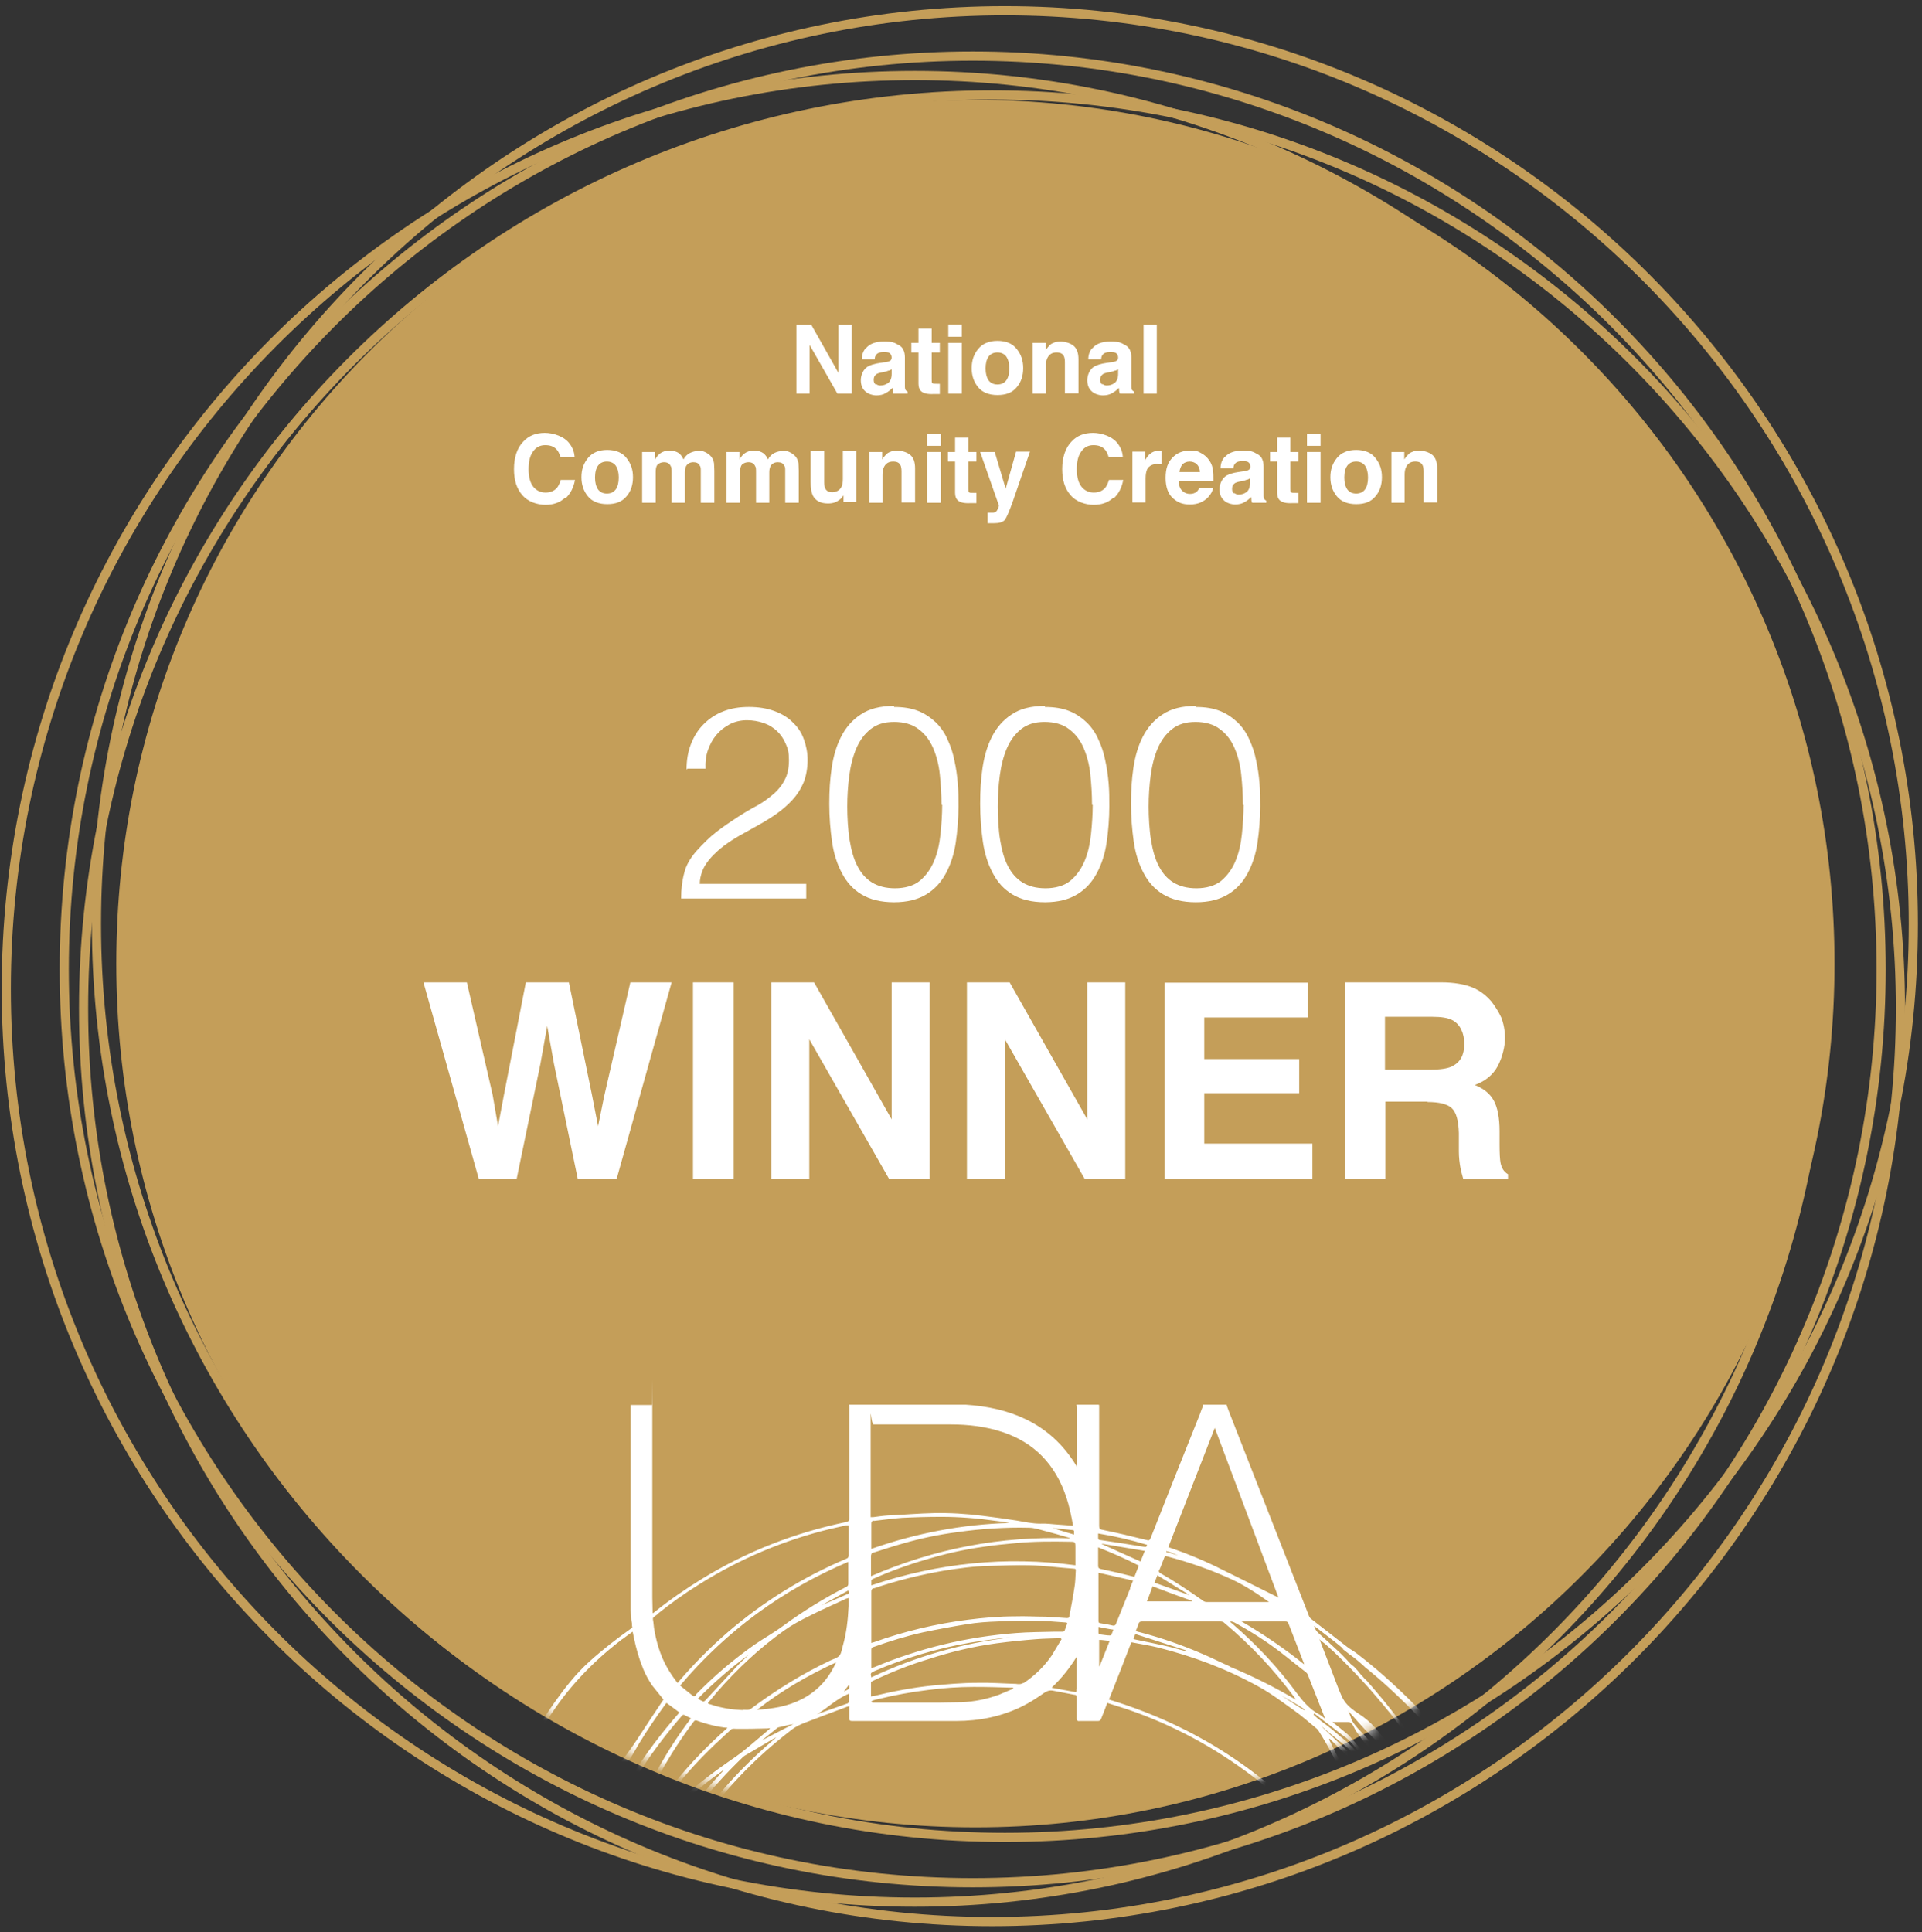 <svg width="186" height="187" viewBox="0 0 186 187" fill="none" xmlns="http://www.w3.org/2000/svg">
<rect x="0" y="0" width="186" height="187" fill="#333333" stroke="none"/>
<g id="HAR28230 Harrington - UDIA Medallions_CMYK_v2 FA_2000" clip-path="url(#clip0_390_16312)">
<path id="Vector" d="M94.394 176.84C140.312 176.84 177.535 139.417 177.535 93.253C177.535 47.089 140.312 9.665 94.394 9.665C48.477 9.665 11.254 47.089 11.254 93.253C11.254 139.417 48.477 176.84 94.394 176.84Z" fill="#C49E59"/>
<path id="Vector_2" d="M94.132 182.646C45.409 182.646 5.775 142.798 5.775 93.813C5.775 44.828 45.409 4.981 94.132 4.981C142.855 4.981 182.489 44.828 182.489 93.813C182.489 142.798 142.855 182.646 94.132 182.646ZM94.132 5.872C45.901 5.872 6.66 45.323 6.66 93.813C6.66 142.303 45.901 181.755 94.132 181.755C142.363 181.755 181.603 142.303 181.603 93.813C181.603 45.323 142.395 5.872 94.132 5.872Z" fill="#C49E59"/>
<path id="Vector_3" d="M97.249 178.259C48.526 178.259 8.892 138.411 8.892 89.426C8.892 40.441 48.526 0.594 97.249 0.594C145.972 0.594 185.606 40.441 185.606 89.426C185.606 138.411 145.972 178.259 97.249 178.259ZM97.249 1.484C49.018 1.484 9.777 40.936 9.777 89.426C9.777 137.916 49.018 177.368 97.249 177.368C145.48 177.368 184.72 137.916 184.72 89.426C184.72 40.936 145.512 1.484 97.249 1.484Z" fill="#C49E59"/>
<path id="Vector_4" d="M88.521 184.526C39.799 184.526 0.164 144.678 0.164 95.694C0.164 46.709 39.799 6.861 88.521 6.861C137.244 6.861 176.879 46.709 176.879 95.694C176.879 144.678 137.244 184.526 88.521 184.526ZM88.521 7.752C40.291 7.752 1.05 47.204 1.05 95.694C1.05 144.184 40.291 183.635 88.521 183.635C136.752 183.635 175.993 144.184 175.993 95.694C175.993 47.204 136.785 7.752 88.521 7.752Z" fill="#C49E59"/>
<path id="Vector_5" d="M96.002 186.406C47.279 186.406 7.645 146.559 7.645 97.574C7.645 48.589 47.279 8.741 96.002 8.741C144.725 8.741 184.359 48.589 184.359 97.574C184.359 146.559 144.725 186.406 96.002 186.406ZM96.002 9.632C47.771 9.632 8.531 49.084 8.531 97.574C8.531 146.064 47.771 185.516 96.002 185.516C144.233 185.516 183.474 146.064 183.474 97.574C183.474 49.084 144.266 9.632 96.002 9.632Z" fill="#C49E59"/>
<g id="Group">
<path id="Vector_6" d="M82.419 38.099H81.041L78.35 33.382V38.099H77.071V31.436H78.514L81.139 36.087V31.436H82.419V38.099Z" fill="white"/>
<path id="Vector_7" d="M83.797 33.712C84.125 33.283 84.716 33.052 85.536 33.052C86.356 33.052 86.553 33.151 86.947 33.382C87.373 33.58 87.57 34.009 87.57 34.603V36.846C87.57 37.011 87.57 37.176 87.57 37.407C87.57 37.572 87.603 37.703 87.636 37.736C87.668 37.802 87.734 37.835 87.832 37.901V38.099H86.454C86.422 38 86.389 37.901 86.389 37.835C86.389 37.736 86.389 37.638 86.356 37.538C86.192 37.736 85.962 37.901 85.733 38.033C85.47 38.198 85.142 38.264 84.814 38.264C84.486 38.264 83.994 38.132 83.731 37.868C83.436 37.605 83.305 37.242 83.305 36.78C83.305 36.318 83.534 35.724 83.994 35.46C84.256 35.328 84.617 35.197 85.109 35.13L85.536 35.065C85.765 35.065 85.929 34.999 86.028 34.966C86.225 34.9 86.29 34.768 86.29 34.603C86.29 34.438 86.225 34.273 86.094 34.174C85.962 34.075 85.765 34.075 85.47 34.075C85.175 34.075 84.945 34.141 84.814 34.306C84.716 34.405 84.65 34.57 84.65 34.768H83.403C83.403 34.339 83.534 33.976 83.764 33.712H83.797ZM84.748 37.143C84.879 37.242 85.011 37.308 85.175 37.308C85.437 37.308 85.7 37.242 85.929 37.077C86.159 36.912 86.29 36.615 86.29 36.186V35.724C86.225 35.79 86.126 35.823 86.061 35.856C85.962 35.856 85.864 35.922 85.733 35.955L85.437 36.021C85.175 36.054 84.978 36.12 84.847 36.186C84.65 36.318 84.551 36.483 84.551 36.747C84.551 37.011 84.617 37.11 84.748 37.209V37.143Z" fill="white"/>
<path id="Vector_8" d="M90.949 37.176V38.132H90.359C89.768 38.165 89.342 38.066 89.112 37.836C88.981 37.703 88.882 37.473 88.882 37.143V34.108H88.193V33.184H88.882V31.799H90.162V33.184H90.949V34.108H90.162V36.714C90.162 36.912 90.162 37.044 90.228 37.077C90.293 37.143 90.424 37.143 90.687 37.143C90.949 37.143 90.752 37.143 90.818 37.143C90.851 37.143 90.917 37.143 90.949 37.143V37.176Z" fill="white"/>
<path id="Vector_9" d="M93.082 31.403V32.591H91.77V31.403H93.082ZM93.082 33.184V38.099H91.77V33.184H93.082Z" fill="white"/>
<path id="Vector_10" d="M98.397 33.778C98.824 34.306 99.021 34.9 99.021 35.625C99.021 36.351 98.824 36.978 98.397 37.473C97.971 38 97.347 38.231 96.527 38.231C95.707 38.231 95.051 37.967 94.657 37.473C94.23 36.945 94.034 36.351 94.034 35.625C94.034 34.9 94.23 34.306 94.657 33.778C95.083 33.25 95.707 32.986 96.527 32.986C97.347 32.986 98.004 33.25 98.397 33.778ZM96.527 34.108C96.166 34.108 95.871 34.24 95.674 34.504C95.477 34.768 95.379 35.164 95.379 35.658C95.379 36.153 95.477 36.516 95.674 36.813C95.871 37.077 96.166 37.209 96.527 37.209C96.888 37.209 97.183 37.077 97.38 36.813C97.577 36.549 97.675 36.153 97.675 35.658C97.675 35.164 97.577 34.801 97.38 34.504C97.183 34.24 96.888 34.108 96.527 34.108Z" fill="white"/>
<path id="Vector_11" d="M102.236 34.108C101.81 34.108 101.514 34.306 101.35 34.669C101.252 34.867 101.219 35.097 101.219 35.427V38.099H99.939V33.184H101.186V33.91C101.35 33.646 101.514 33.481 101.645 33.349C101.908 33.151 102.236 33.052 102.63 33.052C103.023 33.052 103.548 33.184 103.877 33.448C104.205 33.712 104.369 34.141 104.369 34.768V38.066H103.056V35.065C103.056 34.801 103.023 34.603 102.958 34.471C102.827 34.207 102.597 34.108 102.236 34.108Z" fill="white"/>
<path id="Vector_12" d="M105.714 33.712C106.042 33.283 106.633 33.052 107.453 33.052C108.273 33.052 108.47 33.151 108.864 33.382C109.29 33.58 109.487 34.009 109.487 34.603V36.846C109.487 37.011 109.487 37.176 109.487 37.407C109.487 37.572 109.52 37.703 109.553 37.736C109.585 37.802 109.651 37.835 109.75 37.901V38.099H108.371C108.339 38 108.306 37.901 108.306 37.835C108.306 37.736 108.306 37.638 108.273 37.538C108.109 37.736 107.879 37.901 107.65 38.033C107.387 38.198 107.059 38.264 106.731 38.264C106.403 38.264 105.911 38.132 105.648 37.868C105.353 37.605 105.222 37.242 105.222 36.78C105.222 36.318 105.451 35.724 105.911 35.46C106.173 35.328 106.534 35.197 107.026 35.13L107.453 35.065C107.682 35.065 107.847 34.999 107.945 34.966C108.142 34.9 108.207 34.768 108.207 34.603C108.207 34.438 108.142 34.273 108.011 34.174C107.879 34.075 107.682 34.075 107.387 34.075C107.092 34.075 106.862 34.141 106.731 34.306C106.633 34.405 106.567 34.57 106.567 34.768H105.32C105.32 34.339 105.451 33.976 105.681 33.712H105.714ZM106.665 37.143C106.797 37.242 106.928 37.308 107.092 37.308C107.354 37.308 107.617 37.242 107.847 37.077C108.076 36.912 108.207 36.615 108.207 36.186V35.724C108.142 35.79 108.043 35.823 107.978 35.856C107.879 35.856 107.781 35.922 107.65 35.955L107.354 36.021C107.092 36.054 106.895 36.12 106.764 36.186C106.567 36.318 106.469 36.483 106.469 36.747C106.469 37.011 106.534 37.11 106.665 37.209V37.143Z" fill="white"/>
<path id="Vector_13" d="M110.668 31.436H111.948V38.099H110.668V31.436Z" fill="white"/>
<path id="Vector_14" d="M54.694 48.16C54.202 48.622 53.579 48.853 52.791 48.853C52.004 48.853 51.085 48.556 50.56 47.929C50.002 47.303 49.74 46.478 49.74 45.389C49.74 44.301 50.035 43.344 50.659 42.717C51.184 42.157 51.873 41.893 52.726 41.893C53.579 41.893 54.661 42.256 55.154 42.981C55.449 43.377 55.58 43.806 55.613 44.235H54.235C54.136 43.905 54.038 43.674 53.874 43.509C53.612 43.212 53.251 43.08 52.758 43.08C52.266 43.08 51.873 43.278 51.577 43.707C51.282 44.103 51.151 44.697 51.151 45.422C51.151 46.148 51.315 46.742 51.61 47.105C51.906 47.467 52.299 47.665 52.791 47.665C53.283 47.665 53.644 47.5 53.907 47.203C54.038 47.039 54.169 46.775 54.268 46.445H55.646C55.515 47.17 55.219 47.764 54.727 48.226L54.694 48.16Z" fill="white"/>
<path id="Vector_15" d="M60.633 44.334C61.059 44.862 61.256 45.455 61.256 46.181C61.256 46.907 61.059 47.533 60.633 48.028C60.206 48.556 59.583 48.787 58.763 48.787C57.943 48.787 57.286 48.523 56.893 48.028C56.466 47.501 56.269 46.907 56.269 46.181C56.269 45.455 56.466 44.862 56.893 44.334C57.319 43.806 57.943 43.542 58.763 43.542C59.583 43.542 60.239 43.806 60.633 44.334ZM58.73 44.664C58.369 44.664 58.074 44.796 57.877 45.059C57.68 45.323 57.582 45.719 57.582 46.214C57.582 46.709 57.68 47.072 57.877 47.368C58.074 47.632 58.369 47.764 58.73 47.764C59.091 47.764 59.386 47.632 59.583 47.368C59.78 47.105 59.878 46.709 59.878 46.214C59.878 45.719 59.78 45.356 59.583 45.059C59.386 44.796 59.091 44.664 58.73 44.664Z" fill="white"/>
<path id="Vector_16" d="M64.898 45.092C64.8 44.861 64.57 44.73 64.275 44.73C63.98 44.73 63.651 44.861 63.553 45.092C63.487 45.224 63.455 45.422 63.455 45.686V48.655H62.142V43.74H63.389V44.466C63.553 44.202 63.684 44.037 63.848 43.905C64.111 43.707 64.406 43.608 64.8 43.608C65.194 43.608 65.489 43.707 65.719 43.872C65.915 44.037 66.047 44.235 66.145 44.466C66.309 44.169 66.506 43.971 66.768 43.839C67.031 43.707 67.326 43.641 67.654 43.641C67.982 43.641 68.081 43.674 68.278 43.773C68.475 43.872 68.671 44.004 68.835 44.202C68.967 44.367 69.065 44.598 69.098 44.828C69.098 44.993 69.131 45.224 69.131 45.554V48.655H67.818V45.521C67.818 45.323 67.818 45.191 67.72 45.059C67.621 44.828 67.392 44.73 67.097 44.73C66.801 44.73 66.506 44.861 66.375 45.158C66.309 45.323 66.276 45.488 66.276 45.719V48.655H64.997V45.719C64.997 45.422 64.997 45.224 64.898 45.092Z" fill="white"/>
<path id="Vector_17" d="M73.068 45.092C72.969 44.861 72.74 44.73 72.445 44.73C72.149 44.73 71.821 44.861 71.723 45.092C71.657 45.224 71.624 45.422 71.624 45.686V48.655H70.312V43.74H71.559V44.466C71.723 44.202 71.854 44.037 72.018 43.905C72.281 43.707 72.576 43.608 72.969 43.608C73.363 43.608 73.659 43.707 73.888 43.872C74.085 44.037 74.216 44.235 74.315 44.466C74.479 44.169 74.676 43.971 74.938 43.839C75.201 43.707 75.496 43.641 75.824 43.641C76.152 43.641 76.251 43.674 76.447 43.773C76.644 43.872 76.841 44.004 77.005 44.202C77.136 44.367 77.235 44.598 77.268 44.828C77.268 44.993 77.3 45.224 77.3 45.554V48.655H75.988V45.521C75.988 45.323 75.988 45.191 75.89 45.059C75.791 44.828 75.561 44.73 75.266 44.73C74.971 44.73 74.676 44.861 74.544 45.158C74.479 45.323 74.446 45.488 74.446 45.719V48.655H73.166V45.719C73.166 45.422 73.166 45.224 73.068 45.092Z" fill="white"/>
<path id="Vector_18" d="M81.631 47.929C81.631 47.929 81.599 47.995 81.533 48.061C81.5 48.127 81.434 48.193 81.369 48.259C81.172 48.424 80.975 48.556 80.778 48.622C80.581 48.688 80.385 48.721 80.122 48.721C79.4 48.721 78.908 48.457 78.646 47.929C78.514 47.632 78.449 47.204 78.449 46.643V43.674H79.761V46.643C79.761 46.907 79.794 47.138 79.86 47.27C79.991 47.533 80.221 47.632 80.549 47.632C80.877 47.632 81.27 47.468 81.434 47.105C81.533 46.907 81.566 46.643 81.566 46.346V43.674H82.878V48.589H81.631V47.896V47.929Z" fill="white"/>
<path id="Vector_19" d="M86.422 44.664C85.995 44.664 85.7 44.861 85.536 45.224C85.437 45.422 85.404 45.653 85.404 45.983V48.655H84.125V43.74H85.372V44.466C85.536 44.202 85.7 44.037 85.831 43.905C86.094 43.707 86.422 43.608 86.815 43.608C87.209 43.608 87.734 43.74 88.062 44.004C88.39 44.268 88.554 44.697 88.554 45.323V48.622H87.242V45.62C87.242 45.356 87.209 45.158 87.143 45.026C87.012 44.763 86.782 44.664 86.422 44.664Z" fill="white"/>
<path id="Vector_20" d="M91.048 41.959V43.146H89.735V41.959H91.048ZM91.048 43.74V48.655H89.735V43.74H91.048Z" fill="white"/>
<path id="Vector_21" d="M94.493 47.731V48.688H93.902C93.312 48.721 92.885 48.622 92.656 48.391C92.524 48.259 92.426 48.028 92.426 47.698V44.664H91.737V43.74H92.426V42.355H93.705V43.74H94.493V44.664H93.705V47.27C93.705 47.468 93.705 47.599 93.771 47.632C93.837 47.698 93.968 47.698 94.23 47.698C94.493 47.698 94.296 47.698 94.362 47.698C94.394 47.698 94.46 47.698 94.493 47.698V47.731Z" fill="white"/>
<path id="Vector_22" d="M97.314 47.336L98.332 43.707H99.677L98.004 48.556C97.675 49.48 97.413 50.073 97.249 50.304C97.052 50.535 96.691 50.634 96.133 50.634C95.576 50.634 95.936 50.634 95.871 50.634C95.805 50.634 95.707 50.634 95.576 50.634V49.612H95.74C95.871 49.612 95.969 49.612 96.1 49.612C96.199 49.612 96.297 49.546 96.396 49.513C96.461 49.447 96.527 49.348 96.593 49.183C96.658 49.018 96.691 48.919 96.658 48.886L94.854 43.74H96.265L97.347 47.368L97.314 47.336Z" fill="white"/>
<path id="Vector_23" d="M107.748 48.16C107.256 48.622 106.633 48.853 105.845 48.853C105.058 48.853 104.139 48.556 103.614 47.929C103.056 47.303 102.794 46.478 102.794 45.389C102.794 44.301 103.089 43.344 103.712 42.717C104.237 42.157 104.926 41.893 105.78 41.893C106.633 41.893 107.715 42.256 108.207 42.981C108.503 43.377 108.634 43.806 108.667 44.235H107.289C107.19 43.905 107.092 43.674 106.928 43.509C106.665 43.212 106.304 43.08 105.812 43.08C105.32 43.08 104.926 43.278 104.631 43.707C104.336 44.103 104.205 44.697 104.205 45.422C104.205 46.148 104.369 46.742 104.664 47.105C104.959 47.467 105.353 47.665 105.845 47.665C106.337 47.665 106.698 47.5 106.961 47.203C107.092 47.039 107.223 46.775 107.322 46.445H108.7C108.568 47.17 108.273 47.764 107.781 48.226L107.748 48.16Z" fill="white"/>
<path id="Vector_24" d="M112.079 44.895C111.554 44.895 111.226 45.059 111.029 45.389C110.931 45.587 110.865 45.884 110.865 46.28V48.622H109.585V43.707H110.799V44.565C110.996 44.235 111.16 44.004 111.324 43.905C111.554 43.707 111.882 43.608 112.243 43.608C112.604 43.608 112.276 43.608 112.309 43.608C112.309 43.608 112.374 43.608 112.407 43.608V44.928C112.342 44.928 112.243 44.928 112.177 44.928C112.112 44.928 112.079 44.928 112.013 44.928L112.079 44.895Z" fill="white"/>
<path id="Vector_25" d="M117.394 47.204C117.361 47.5 117.197 47.797 116.935 48.094C116.508 48.556 115.918 48.82 115.163 48.82C114.409 48.82 113.982 48.622 113.523 48.226C113.063 47.83 112.801 47.171 112.801 46.247C112.801 45.323 113.031 44.73 113.457 44.301C113.884 43.839 114.441 43.608 115.13 43.608C115.819 43.608 115.918 43.674 116.213 43.839C116.541 44.004 116.804 44.235 117.033 44.565C117.23 44.861 117.361 45.191 117.394 45.587C117.427 45.818 117.427 46.148 117.427 46.577H114.08C114.08 47.072 114.244 47.401 114.54 47.599C114.704 47.731 114.933 47.797 115.163 47.797C115.393 47.797 115.655 47.731 115.819 47.566C115.918 47.5 115.983 47.368 116.049 47.236H117.361L117.394 47.204ZM116.115 45.686C116.115 45.356 115.983 45.092 115.819 44.928C115.655 44.763 115.393 44.664 115.13 44.664C114.868 44.664 114.605 44.763 114.441 44.928C114.277 45.125 114.179 45.356 114.146 45.686H116.147H116.115Z" fill="white"/>
<path id="Vector_26" d="M118.51 44.268C118.838 43.839 119.428 43.608 120.249 43.608C121.069 43.608 121.266 43.707 121.66 43.938C122.086 44.136 122.283 44.565 122.283 45.158V47.401C122.283 47.566 122.283 47.731 122.283 47.962C122.283 48.127 122.316 48.259 122.349 48.292C122.381 48.358 122.447 48.391 122.545 48.457V48.655H121.167C121.135 48.556 121.102 48.457 121.102 48.391C121.102 48.292 121.102 48.193 121.069 48.094C120.905 48.292 120.675 48.457 120.446 48.589C120.183 48.754 119.855 48.82 119.527 48.82C119.199 48.82 118.707 48.688 118.444 48.424C118.149 48.16 118.018 47.797 118.018 47.336C118.018 46.874 118.247 46.28 118.707 46.016C118.969 45.884 119.33 45.752 119.822 45.686L120.249 45.62C120.478 45.62 120.642 45.554 120.741 45.521C120.938 45.455 121.003 45.323 121.003 45.158C121.003 44.993 120.938 44.828 120.806 44.73C120.675 44.631 120.478 44.631 120.183 44.631C119.888 44.631 119.658 44.697 119.527 44.861C119.428 44.961 119.363 45.125 119.363 45.323H118.116C118.116 44.895 118.247 44.532 118.477 44.268H118.51ZM119.428 47.698C119.56 47.797 119.691 47.863 119.855 47.863C120.117 47.863 120.38 47.797 120.61 47.632C120.839 47.467 120.971 47.171 120.971 46.742V46.28C120.905 46.346 120.806 46.379 120.741 46.412C120.642 46.412 120.544 46.478 120.413 46.511L120.117 46.577C119.855 46.61 119.658 46.676 119.527 46.742C119.33 46.874 119.232 47.039 119.232 47.303C119.232 47.566 119.297 47.665 119.428 47.764V47.698Z" fill="white"/>
<path id="Vector_27" d="M125.662 47.731V48.688H125.072C124.481 48.721 124.055 48.622 123.825 48.391C123.694 48.259 123.595 48.028 123.595 47.698V44.664H122.906V43.74H123.595V42.355H124.875V43.74H125.662V44.664H124.875V47.27C124.875 47.468 124.875 47.599 124.941 47.632C125.006 47.698 125.137 47.698 125.4 47.698C125.662 47.698 125.466 47.698 125.531 47.698C125.564 47.698 125.63 47.698 125.662 47.698V47.731Z" fill="white"/>
<path id="Vector_28" d="M127.795 41.959V43.146H126.483V41.959H127.795ZM127.795 43.74V48.655H126.483V43.74H127.795Z" fill="white"/>
<path id="Vector_29" d="M133.11 44.334C133.537 44.862 133.734 45.455 133.734 46.181C133.734 46.907 133.537 47.533 133.11 48.028C132.684 48.556 132.06 48.787 131.24 48.787C130.42 48.787 129.764 48.523 129.37 48.028C128.943 47.501 128.747 46.907 128.747 46.181C128.747 45.455 128.943 44.862 129.37 44.334C129.796 43.806 130.42 43.542 131.24 43.542C132.06 43.542 132.717 43.806 133.11 44.334ZM131.24 44.664C130.879 44.664 130.584 44.796 130.387 45.059C130.19 45.323 130.092 45.719 130.092 46.214C130.092 46.709 130.19 47.072 130.387 47.368C130.584 47.632 130.879 47.764 131.24 47.764C131.601 47.764 131.896 47.632 132.093 47.368C132.29 47.105 132.388 46.709 132.388 46.214C132.388 45.719 132.29 45.356 132.093 45.059C131.896 44.796 131.601 44.664 131.24 44.664Z" fill="white"/>
<path id="Vector_30" d="M136.949 44.664C136.522 44.664 136.227 44.861 136.063 45.224C135.965 45.422 135.932 45.653 135.932 45.983V48.655H134.652V43.74H135.899V44.466C136.063 44.202 136.227 44.037 136.358 43.905C136.621 43.707 136.949 43.608 137.343 43.608C137.736 43.608 138.261 43.74 138.59 44.004C138.918 44.268 139.082 44.697 139.082 45.323V48.622H137.769V45.62C137.769 45.356 137.736 45.158 137.671 45.026C137.54 44.763 137.31 44.664 136.949 44.664Z" fill="white"/>
</g>
<g id="Group_2">
<path id="Vector_31" d="M66.44 74.516C66.44 73.593 66.572 72.768 66.867 72.009C67.162 71.251 67.556 70.624 68.081 70.096C68.606 69.568 69.229 69.139 69.984 68.843C70.738 68.546 71.559 68.414 72.477 68.414C73.396 68.414 74.216 68.546 74.938 68.81C75.66 69.074 76.251 69.436 76.71 69.898C77.202 70.36 77.563 70.888 77.793 71.547C78.022 72.174 78.153 72.834 78.153 73.56C78.153 74.285 78.022 75.11 77.76 75.737C77.497 76.364 77.136 76.924 76.677 77.419C76.218 77.914 75.725 78.343 75.168 78.739C74.61 79.134 74.019 79.497 73.429 79.827C72.838 80.157 72.248 80.487 71.657 80.817C71.067 81.147 70.574 81.476 70.115 81.806C69.82 82.037 69.524 82.268 69.262 82.532C68.967 82.796 68.737 83.06 68.507 83.357C68.278 83.653 68.081 83.983 67.95 84.346C67.818 84.709 67.72 85.105 67.72 85.534H78.022V86.952H65.915C65.915 86.062 66.014 85.237 66.211 84.511C66.375 83.785 66.768 83.093 67.359 82.4C68.015 81.674 68.671 81.015 69.36 80.487C70.049 79.959 70.738 79.497 71.395 79.068C72.051 78.64 72.674 78.277 73.298 77.947C73.888 77.617 74.413 77.221 74.872 76.825C75.332 76.43 75.693 75.968 75.955 75.44C76.218 74.945 76.349 74.318 76.349 73.56C76.349 72.801 76.251 72.438 76.021 71.943C75.824 71.482 75.529 71.053 75.168 70.723C74.807 70.393 74.38 70.129 73.888 69.964C73.396 69.799 72.871 69.7 72.281 69.7C71.69 69.7 71.099 69.832 70.607 70.096C70.115 70.36 69.689 70.69 69.328 71.119C68.967 71.547 68.704 72.042 68.507 72.603C68.31 73.164 68.245 73.758 68.278 74.384H66.506L66.44 74.516Z" fill="white"/>
<path id="Vector_32" d="M86.52 68.414C87.439 68.414 88.226 68.546 88.882 68.81C89.538 69.073 90.096 69.469 90.588 69.931C91.048 70.393 91.442 70.954 91.704 71.581C91.999 72.207 92.229 72.9 92.36 73.593C92.524 74.318 92.623 75.044 92.688 75.803C92.754 76.561 92.754 77.287 92.754 78.013C92.754 79.233 92.656 80.421 92.491 81.542C92.327 82.664 91.999 83.653 91.54 84.511C91.081 85.369 90.457 86.061 89.637 86.556C88.817 87.051 87.8 87.315 86.52 87.315C85.24 87.315 84.191 87.051 83.37 86.556C82.55 86.061 81.927 85.369 81.467 84.478C81.008 83.621 80.68 82.598 80.516 81.443C80.352 80.289 80.253 79.068 80.253 77.782C80.253 76.495 80.319 75.44 80.483 74.318C80.647 73.197 80.942 72.174 81.402 71.284C81.861 70.393 82.484 69.667 83.305 69.139C84.125 68.579 85.208 68.315 86.52 68.315V68.414ZM91.113 77.881C91.113 76.891 91.048 75.902 90.949 74.945C90.851 73.989 90.621 73.131 90.293 72.372C89.965 71.614 89.506 71.02 88.882 70.558C88.292 70.096 87.472 69.865 86.52 69.865C85.569 69.865 84.847 70.096 84.256 70.558C83.665 71.02 83.206 71.646 82.878 72.405C82.55 73.164 82.32 74.055 82.189 75.044C82.058 76.034 81.992 77.023 81.992 78.046C81.992 79.068 82.058 80.322 82.222 81.311C82.386 82.301 82.616 83.126 82.977 83.818C83.337 84.511 83.797 85.039 84.387 85.402C84.978 85.765 85.7 85.963 86.618 85.963C87.537 85.963 88.423 85.732 89.014 85.237C89.604 84.742 90.064 84.115 90.392 83.324C90.72 82.565 90.916 81.674 91.015 80.718C91.113 79.761 91.179 78.805 91.179 77.881H91.113Z" fill="white"/>
<path id="Vector_33" d="M101.12 68.414C102.039 68.414 102.827 68.546 103.483 68.81C104.139 69.073 104.697 69.469 105.189 69.931C105.648 70.393 106.042 70.954 106.304 71.581C106.6 72.207 106.829 72.9 106.961 73.593C107.125 74.318 107.223 75.044 107.289 75.803C107.354 76.561 107.354 77.287 107.354 78.013C107.354 79.233 107.256 80.421 107.092 81.542C106.928 82.664 106.6 83.653 106.14 84.511C105.681 85.369 105.058 86.061 104.237 86.556C103.417 87.051 102.4 87.315 101.12 87.315C99.841 87.315 98.791 87.051 97.971 86.556C97.15 86.061 96.527 85.369 96.068 84.478C95.608 83.621 95.28 82.598 95.116 81.443C94.952 80.289 94.854 79.068 94.854 77.782C94.854 76.495 94.919 75.44 95.083 74.318C95.248 73.197 95.543 72.174 96.002 71.284C96.462 70.393 97.085 69.667 97.905 69.139C98.725 68.579 99.808 68.315 101.12 68.315V68.414ZM105.681 77.881C105.681 76.891 105.615 75.902 105.517 74.945C105.419 73.989 105.189 73.131 104.861 72.372C104.533 71.614 104.073 71.02 103.45 70.558C102.859 70.096 102.039 69.865 101.088 69.865C100.136 69.865 99.414 70.096 98.824 70.558C98.233 71.02 97.774 71.646 97.446 72.405C97.118 73.164 96.888 74.055 96.757 75.044C96.626 76.034 96.56 77.023 96.56 78.046C96.56 79.068 96.626 80.322 96.79 81.311C96.954 82.301 97.183 83.126 97.544 83.818C97.905 84.511 98.364 85.039 98.955 85.402C99.546 85.765 100.267 85.963 101.186 85.963C102.105 85.963 102.991 85.732 103.581 85.237C104.172 84.742 104.631 84.115 104.959 83.324C105.287 82.565 105.484 81.674 105.583 80.718C105.681 79.761 105.747 78.805 105.747 77.881H105.681Z" fill="white"/>
<path id="Vector_34" d="M115.721 68.414C116.64 68.414 117.427 68.546 118.083 68.81C118.739 69.073 119.297 69.469 119.789 69.931C120.249 70.393 120.642 70.954 120.905 71.581C121.2 72.207 121.43 72.9 121.561 73.593C121.725 74.318 121.824 75.044 121.889 75.803C121.955 76.561 121.955 77.287 121.955 78.013C121.955 79.233 121.856 80.421 121.692 81.542C121.528 82.664 121.2 83.653 120.741 84.511C120.282 85.369 119.658 86.061 118.838 86.556C118.018 87.051 117.001 87.315 115.721 87.315C114.441 87.315 113.391 87.051 112.571 86.556C111.751 86.061 111.128 85.369 110.668 84.478C110.209 83.621 109.881 82.598 109.717 81.443C109.553 80.289 109.454 79.068 109.454 77.782C109.454 76.495 109.52 75.44 109.684 74.318C109.848 73.197 110.143 72.174 110.603 71.284C111.062 70.393 111.685 69.667 112.506 69.139C113.326 68.579 114.409 68.315 115.721 68.315V68.414ZM120.282 77.881C120.282 76.891 120.216 75.902 120.117 74.945C120.019 73.989 119.789 73.131 119.461 72.372C119.133 71.614 118.674 71.02 118.05 70.558C117.46 70.096 116.64 69.865 115.688 69.865C114.737 69.865 114.015 70.096 113.424 70.558C112.834 71.02 112.374 71.646 112.046 72.405C111.718 73.164 111.488 74.055 111.357 75.044C111.226 76.034 111.16 77.023 111.16 78.046C111.16 79.068 111.226 80.322 111.39 81.311C111.554 82.301 111.784 83.126 112.145 83.818C112.506 84.511 112.965 85.039 113.555 85.402C114.146 85.765 114.868 85.963 115.787 85.963C116.705 85.963 117.591 85.732 118.182 85.237C118.772 84.742 119.232 84.115 119.56 83.324C119.888 82.565 120.085 81.674 120.183 80.718C120.282 79.761 120.347 78.805 120.347 77.881H120.282Z" fill="white"/>
<path id="Vector_35" d="M60.994 95.067H64.997L59.681 114.067H55.908L53.612 102.951L52.955 99.289L52.299 102.951L50.002 114.067H46.328L40.98 95.067H45.179L47.673 105.952L48.198 108.987L48.756 106.018L50.888 95.067H55.055L57.286 105.952L57.877 108.987L58.467 106.084L60.994 95.1V95.067Z" fill="white"/>
<path id="Vector_36" d="M67.064 95.067H71.001V114.067H67.064V95.067Z" fill="white"/>
<path id="Vector_37" d="M89.965 114.067H86.028L78.317 100.575V114.067H74.643V95.067H78.777L86.29 108.327V95.067H89.965V114.067Z" fill="white"/>
<path id="Vector_38" d="M108.896 114.067H104.959L97.249 100.575V114.067H93.574V95.067H97.708L105.222 108.327V95.067H108.896V114.067Z" fill="white"/>
<path id="Vector_39" d="M125.728 105.787H116.541V110.669H127.008V114.1H112.702V95.1H126.548V98.464H116.541V102.489H125.728V105.787Z" fill="white"/>
<path id="Vector_40" d="M138.13 106.612H134.062V114.067H130.19V95.067H139.443C140.755 95.067 141.772 95.265 142.494 95.562C143.216 95.858 143.806 96.32 144.298 96.881C144.692 97.376 145.02 97.904 145.283 98.464C145.512 99.058 145.644 99.718 145.644 100.477C145.644 101.235 145.414 102.258 144.955 103.148C144.495 104.006 143.741 104.633 142.724 104.996C143.609 105.359 144.2 105.853 144.561 106.513C144.922 107.173 145.119 108.162 145.119 109.482V110.768C145.119 111.626 145.152 112.22 145.217 112.55C145.316 113.044 145.545 113.407 145.939 113.638V114.1H141.608C141.477 113.671 141.411 113.341 141.346 113.077C141.247 112.55 141.182 111.989 141.182 111.428V109.647C141.149 108.426 140.919 107.635 140.493 107.239C140.066 106.843 139.279 106.645 138.13 106.645V106.612ZM140.525 103.181C141.313 102.819 141.706 102.093 141.706 101.037C141.706 99.982 141.313 99.124 140.558 98.728C140.132 98.497 139.475 98.398 138.622 98.398H134.029V103.511H138.491C139.377 103.511 140.033 103.412 140.493 103.214L140.525 103.181Z" fill="white"/>
</g>
<g id="Clip path group">
<mask id="mask0_390_16312" style="mask-type:luminance" maskUnits="userSpaceOnUse" x="11" y="9" width="167" height="168">
<g id="clippath">
<path id="Vector_41" d="M94.493 176.774C140.41 176.774 177.633 139.351 177.633 93.187C177.633 47.022 140.41 9.599 94.493 9.599C48.576 9.599 11.352 47.022 11.352 93.187C11.352 139.351 48.576 176.774 94.493 176.774Z" fill="white"/>
</g>
</mask>
<g mask="url(#mask0_390_16312)">
<g id="Group_3">
<g id="Group_4">
<path id="Vector_42" d="M55.613 162.227C55.646 162.194 55.711 162.128 55.744 162.062C55.711 162.128 55.646 162.161 55.613 162.227Z" fill="white"/>
<path id="Vector_43" d="M129.862 159.522C130.125 159.72 130.354 159.918 130.617 160.116C130.649 160.116 130.682 160.149 130.715 160.182C131.174 160.512 131.601 160.875 132.028 161.271C132.028 161.271 132.06 161.304 132.093 161.337C132.159 161.403 132.257 161.468 132.421 161.6C134.127 162.986 141.116 169.022 146.136 177.83L146.595 177.566C141.313 168.297 133.898 162.095 132.552 161.007C132.487 160.974 132.454 160.908 132.421 160.908C132.388 160.875 132.356 160.842 132.356 160.842C132.29 160.776 132.224 160.743 132.192 160.71C131.896 160.479 131.601 160.248 131.306 160.017C131.01 159.786 130.682 159.621 130.387 159.39C129.239 158.5 128.057 157.576 126.909 156.685C126.811 156.619 126.712 156.488 126.679 156.389C124.186 150.022 121.692 143.656 119.199 137.289C119.035 136.861 118.871 136.465 118.707 136.003C118.707 136.003 118.707 135.97 118.707 135.937H116.443C116.443 135.937 116.443 135.97 116.41 136.003H116.443C116.312 136.3 116.213 136.597 116.115 136.861C114.507 140.852 112.932 144.843 111.357 148.835C111.259 149.066 111.193 149.099 110.963 149.033C109.52 148.67 108.109 148.34 106.665 148.043C106.436 148.01 106.37 147.911 106.37 147.68C106.37 143.887 106.37 140.093 106.37 136.3C106.37 132.506 106.37 136.069 106.37 136.036C106.37 136.003 106.37 135.97 106.337 135.937H104.172C104.172 135.937 104.172 136.003 104.172 136.036C104.205 136.069 104.237 136.135 104.237 136.3V141.974C101.974 138.147 98.463 136.432 94.23 136.003L93.443 135.937H82.156C82.156 135.937 82.156 135.97 82.156 136.003H82.189V136.234C82.189 139.796 82.189 143.359 82.189 146.921C82.189 147.119 82.156 147.218 81.927 147.284C76.972 148.307 72.313 150.121 67.982 152.76C66.375 153.75 64.833 154.805 63.356 155.993C63.323 156.026 63.258 156.059 63.159 156.125C63.159 155.597 63.127 155.102 63.127 154.607C63.127 148.505 63.127 142.435 63.127 136.333C63.127 130.23 63.127 136.102 63.159 136.069C63.159 136.069 63.159 136.003 63.159 135.97H61.027V155.828L61.092 156.586C61.092 156.817 61.125 156.85 61.158 157.114C61.158 157.246 61.158 157.345 61.191 157.51C59.747 158.533 58.336 159.621 57.024 160.809C55.744 161.963 54.661 163.349 53.677 164.734C52.332 166.614 51.216 168.66 50.331 170.771C50.429 170.804 50.56 170.87 50.659 170.903C50.593 170.771 52.726 166.812 52.955 166.482C54.825 163.481 57.254 160.908 60.042 158.764C60.108 158.698 60.206 158.632 60.272 158.599C60.567 158.368 60.895 158.137 61.224 157.906C61.42 158.863 61.617 159.786 61.945 160.71C62.044 160.974 62.142 161.238 62.241 161.501C62.47 162.062 62.766 162.59 63.094 163.085C63.192 163.217 64.209 164.47 64.209 164.47C63.323 165.79 62.47 167.076 61.617 168.396C60.83 169.583 59.911 170.705 59.157 171.925C58.992 172.189 58.828 172.486 58.697 172.75C58.664 172.816 58.599 172.915 58.599 173.014C58.599 173.113 58.599 173.212 58.697 173.245C58.697 173.245 58.697 173.245 58.73 173.245C58.73 173.245 58.73 173.245 58.763 173.245C59.222 172.651 59.681 172.024 60.108 171.397C60.502 170.837 60.961 170.276 61.289 169.682C62.011 168.396 62.831 167.142 63.684 165.922C63.947 165.559 64.176 165.229 64.439 164.866C64.439 164.866 64.439 164.866 64.504 164.8C64.898 165.097 65.325 165.394 65.751 165.724C64.012 167.703 62.438 169.781 61.059 172.024C60.469 172.981 59.813 173.871 59.255 174.861C59.353 174.927 59.452 175.026 59.485 175.158C59.78 174.696 60.075 174.267 60.436 173.838C60.535 173.739 60.6 173.607 60.699 173.476C60.863 173.179 60.994 172.981 61.158 172.684C62.569 170.309 64.176 168.132 65.981 166.054C66.079 165.922 66.178 165.922 66.276 165.988C66.473 166.087 66.637 166.186 66.867 166.285C65.653 167.901 64.57 169.55 63.619 171.298C62.667 173.047 61.814 174.828 61.059 176.741H61.486C62.897 173.146 64.767 169.748 67.129 166.614C67.228 166.482 67.326 166.449 67.457 166.515C68.343 166.845 69.524 167.142 70.41 167.208C68.507 168.89 66.801 170.639 65.259 172.585C64.176 173.937 62.47 176.543 61.519 178.028L61.781 178.522C61.781 178.489 61.847 178.424 61.88 178.358V178.325C62.208 177.731 62.995 176.279 63.159 176.015C64.767 173.574 66.604 171.331 68.704 169.286C69.36 168.627 70.049 168.033 70.706 167.406C70.87 167.241 71.067 167.307 71.263 167.307C72.182 167.307 73.068 167.307 73.987 167.274C74.151 167.274 74.315 167.274 74.512 167.241C74.512 167.274 74.479 167.307 74.446 167.34C73.626 168.033 72.838 168.725 72.018 169.385C71.493 169.814 70.935 170.177 70.377 170.573C68.311 172.024 66.309 173.607 64.537 175.422C64.045 175.917 62.372 177.83 61.847 178.358V178.391L61.748 178.918C61.88 178.753 63.848 176.642 63.98 176.51C65.784 174.597 67.785 172.882 69.918 171.364C69.984 171.331 70.017 171.298 70.082 171.265C68.343 173.113 66.768 175.059 65.39 177.104H65.85C66.44 176.279 67.064 175.422 67.72 174.597C68.999 173.014 70.377 171.496 71.854 170.078C71.92 170.012 71.985 169.979 72.051 169.913C73.035 169.352 73.987 168.758 74.971 168.198C74.971 168.198 75.037 168.198 75.135 168.132C71.92 170.837 69.163 173.871 66.9 177.17H67.293C68.212 175.851 69.229 174.564 70.312 173.311C72.215 171.101 74.347 169.121 76.677 167.34C77.038 167.076 77.465 166.878 77.891 166.713C79.236 166.186 80.614 165.691 81.992 165.163C82.058 165.163 82.124 165.13 82.189 165.097C82.189 165.493 82.189 165.889 82.189 166.285C82.189 166.482 82.255 166.548 82.452 166.548C85.798 166.548 89.145 166.548 92.524 166.548C94.755 166.548 96.954 166.12 98.988 165.097C99.71 164.734 100.366 164.305 101.022 163.844C101.317 163.646 101.58 163.547 101.908 163.613C102.597 163.745 103.286 163.876 103.975 164.008C104.172 164.008 104.205 164.14 104.205 164.305C104.205 164.965 104.205 165.625 104.205 166.285C104.205 166.482 104.27 166.581 104.467 166.548C105.058 166.548 105.648 166.548 106.239 166.548C106.436 166.548 106.501 166.482 106.567 166.317C106.764 165.823 106.961 165.328 107.158 164.8C107.781 164.998 108.404 165.196 109.028 165.394C113.49 166.911 117.591 169.121 121.331 171.991C124.842 174.663 127.861 177.797 130.42 181.392V180.799C124.514 172.816 116.836 167.373 107.322 164.47C108.043 162.656 108.765 160.809 109.487 158.929C110.34 159.093 111.193 159.225 112.013 159.423C115.426 160.281 118.707 161.501 121.791 163.217C123.005 163.876 124.12 164.734 125.236 165.526C125.99 166.054 126.679 166.68 127.368 167.241C127.467 167.307 127.565 167.439 127.631 167.538C128.55 168.989 129.337 170.507 130.059 172.09C130.059 172.09 130.059 172.09 130.059 172.123C130.157 172.354 130.223 172.453 130.321 172.684V172.75C130.912 174.036 132.028 177.005 132.126 180.963H132.552C132.421 175.554 130.42 171.892 130.387 171.859C129.796 170.672 129.206 169.517 128.615 168.33C128.615 168.33 128.648 168.297 128.681 168.264C128.681 168.264 130.059 169.649 130.19 169.748C130.649 170.21 131.043 170.738 131.437 171.232C132.224 172.288 132.979 173.377 133.635 174.531C134.291 175.686 134.882 176.873 135.374 178.094C135.866 179.314 135.998 179.677 136.26 180.502C136.358 180.469 136.49 180.436 136.588 180.403C136.588 180.403 135.965 178.654 135.932 178.522C135.669 177.896 135.407 177.269 135.144 176.675C134.587 175.455 133.93 174.267 133.209 173.146C132.487 171.991 131.667 170.87 130.781 169.847C130.748 169.814 130.715 169.781 130.682 169.748C130.19 169.22 129.632 168.725 129.107 168.231C128.714 167.835 128.287 167.472 127.893 167.076C127.992 167.142 128.09 167.208 128.189 167.307C128.714 167.769 129.271 168.198 129.829 168.66C130.125 168.923 130.453 169.154 130.715 169.451C130.978 169.748 131.273 170.078 131.535 170.408C131.798 170.738 132.06 171.068 132.323 171.397C132.979 172.255 133.602 173.146 134.193 174.036C134.882 175.092 135.505 176.147 136.03 177.269C136.522 178.259 136.949 179.281 137.244 180.337L137.54 180.238C137.179 179.05 136.687 177.896 136.129 176.774C135.571 175.686 134.948 174.63 134.259 173.575C133.668 172.684 133.077 171.826 132.421 171.002C131.765 170.177 131.929 170.375 131.667 170.045C131.306 169.583 130.945 169.121 130.518 168.725C130.289 168.495 129.993 168.297 129.731 168.066C129.468 167.835 129.14 167.571 128.878 167.34C128.287 166.845 127.631 166.449 127.106 165.922C127.106 165.922 127.172 165.856 127.204 165.823C127.795 166.285 128.386 166.746 129.009 167.208C129.304 167.439 129.6 167.67 129.895 167.901C130.125 168.066 130.354 168.231 130.551 168.429C130.748 168.627 130.945 168.824 131.109 169.055C131.568 169.616 132.06 170.177 132.487 170.771C133.143 171.628 133.799 172.519 134.423 173.41C135.046 174.3 135.801 175.554 136.424 176.675C136.982 177.731 137.507 178.819 137.933 179.908L138.196 179.809C137.736 178.588 137.146 177.401 136.522 176.246C135.899 175.158 135.243 174.102 134.554 173.047C133.963 172.156 133.307 171.298 132.651 170.474C132.192 169.88 131.732 169.319 131.24 168.758C131.01 168.495 130.781 168.198 130.551 167.967C130.321 167.736 130.026 167.538 129.764 167.307C129.501 167.076 129.764 167.307 129.731 167.274C129.468 167.076 129.206 166.845 128.943 166.647C129.468 166.647 129.96 166.647 130.485 166.647C130.879 166.647 131.043 167.241 131.24 167.538C131.929 168.561 132.749 169.484 133.471 170.507C134.587 172.123 135.604 173.772 136.555 175.488C136.785 175.917 139.114 180.568 139.049 180.733C139.246 180.667 139.41 180.601 139.574 180.535C139.574 180.535 137.376 176.048 137.212 175.686C135.735 172.684 133.963 169.946 131.667 167.538C131.371 167.241 131.109 166.944 130.879 166.581C130.715 166.317 130.617 165.724 130.42 165.526C131.142 166.284 131.798 167.109 132.552 167.835C133.307 168.561 133.996 169.319 134.619 170.144C134.784 170.342 134.915 170.54 135.046 170.738C135.046 170.837 135.341 171.101 135.407 171.199C135.538 171.364 135.669 171.529 135.768 171.694C137.441 173.97 138.754 176.444 140 178.951C140.066 179.083 140.689 180.37 140.689 180.37C140.919 180.271 141.149 180.139 141.378 180.04C141.05 179.281 140.722 178.522 140.328 177.797C139.935 177.071 139.574 176.444 139.246 175.719C138.983 175.125 138.524 174.564 138.163 174.003C137.901 173.574 137.605 173.113 137.343 172.684C137.211 172.453 137.047 172.222 136.916 171.991C136.719 171.661 136.522 171.364 136.326 171.035C136.194 170.837 136.096 170.672 135.965 170.474C135.538 169.913 135.013 169.451 134.521 168.956C133.996 168.396 133.57 167.736 133.045 167.175C132.585 166.647 132.06 166.219 131.503 165.856C130.945 165.493 130.453 165.13 130.092 164.602C129.862 164.272 129.731 163.876 129.567 163.514C128.943 161.864 128.287 160.215 127.664 158.566C127.729 158.764 128.156 158.995 128.32 159.159C128.582 159.39 128.812 159.621 129.075 159.852C129.567 160.314 130.026 160.776 130.485 161.238C131.404 162.194 132.323 163.151 133.176 164.173C134.915 166.186 136.49 168.297 137.933 170.54C139.836 173.476 141.575 176.51 143.084 179.677L143.347 179.545C138.721 169.847 133.176 163.679 132.356 162.755C132.356 162.722 132.06 162.458 132.028 162.425C131.929 162.293 131.798 162.161 131.699 162.062C131.503 161.798 131.273 161.534 131.043 161.304C130.945 161.205 130.781 161.106 130.682 161.007C130.584 160.875 130.453 160.776 130.354 160.644C130.092 160.38 129.829 160.083 129.567 159.852C128.943 159.258 128.287 158.665 127.631 158.071C127.401 157.873 127.27 157.675 127.172 157.345C127.861 157.873 128.484 158.335 129.107 158.83C129.436 159.093 129.731 159.324 130.026 159.588L129.862 159.522ZM65.554 162.854C65.325 162.524 65.095 162.26 64.898 161.93C64.045 160.644 63.586 159.225 63.323 157.741C63.258 157.411 63.258 157.081 63.192 156.751C63.159 156.586 63.225 156.488 63.356 156.422C63.389 156.389 63.455 156.356 63.487 156.323C63.52 156.323 63.553 156.257 63.586 156.224C64.898 155.168 66.276 154.178 67.72 153.288C71.624 150.847 75.824 149.066 80.286 147.977C80.811 147.845 81.336 147.746 81.894 147.614C81.959 147.614 82.025 147.614 82.124 147.614C82.124 147.68 82.124 147.746 82.124 147.845C82.124 148.736 82.124 149.626 82.124 150.517C82.124 150.715 82.058 150.781 81.894 150.847C77.694 152.628 73.855 155.003 70.41 157.972C68.737 159.423 67.195 160.974 65.751 162.656C65.719 162.722 65.653 162.755 65.587 162.854H65.554ZM67.359 164.041C67.228 164.173 67.129 164.206 66.965 164.041C66.604 163.745 66.211 163.448 65.817 163.118C70.312 157.807 75.725 153.849 82.091 151.144C82.091 151.243 82.091 151.276 82.091 151.342C82.091 151.968 82.091 152.628 82.091 153.255C82.091 153.387 82.058 153.486 81.927 153.552C79.794 154.64 77.76 155.894 75.824 157.312C74.938 157.972 73.987 158.5 73.068 159.126C71.001 160.578 69.098 162.194 67.326 164.008L67.359 164.041ZM81.992 154.277C81.139 154.64 80.319 155.003 79.466 155.366C80.319 154.904 81.205 154.409 82.091 153.915C82.156 154.08 82.189 154.211 81.992 154.31V154.277ZM67.917 164.602C67.785 164.536 67.687 164.47 67.523 164.404C69.065 162.854 70.706 161.403 72.445 160.149C72.084 160.512 71.69 160.842 71.329 161.238C70.312 162.326 69.295 163.448 68.278 164.536C68.146 164.668 68.081 164.701 67.917 164.602ZM71.952 165.493C70.87 165.46 69.787 165.295 68.737 164.932C68.671 164.932 68.606 164.899 68.54 164.866C68.54 164.866 68.54 164.866 68.507 164.8C68.803 164.47 69.098 164.107 69.393 163.745C71.329 161.534 73.462 159.522 75.857 157.807C76.644 157.246 77.497 156.784 78.383 156.356C79.531 155.762 80.713 155.267 81.894 154.706C81.959 154.706 82.025 154.673 82.124 154.64C82.124 154.904 82.124 155.168 82.124 155.432C82.058 156.718 81.927 158.005 81.566 159.258C81.467 159.588 81.434 159.984 81.238 160.215C81.041 160.446 80.68 160.545 80.385 160.677C77.661 161.963 75.102 163.547 72.674 165.361C72.445 165.526 72.182 165.46 71.952 165.46V165.493ZM73.56 168.561C74.118 168.099 74.676 167.67 75.233 167.208C75.332 167.142 75.463 167.142 75.561 167.109C75.955 167.01 76.382 166.911 76.775 166.845L73.527 168.528L73.56 168.561ZM75.397 165.196C74.708 165.328 73.987 165.427 73.265 165.46C75.627 163.613 78.186 162.128 80.909 160.875C80.549 161.666 80.089 162.392 79.499 163.019C78.35 164.206 76.972 164.866 75.397 165.196ZM82.156 164.668C82.156 164.734 82.091 164.8 82.058 164.833C81.041 165.196 80.024 165.559 79.072 165.889C80.089 165.295 80.975 164.371 82.156 163.909C82.156 164.173 82.156 164.437 82.156 164.701V164.668ZM81.664 163.679C81.828 163.481 81.992 163.25 82.156 163.052C82.32 163.514 81.927 163.547 81.664 163.679ZM104.073 149.758C104.073 150.319 104.073 150.88 104.073 151.474C97.38 150.583 90.785 151.243 84.322 153.42C84.322 153.255 84.322 153.09 84.322 152.958C84.322 152.892 84.42 152.826 84.486 152.793C86.126 152.067 87.832 151.441 89.538 150.946C91.376 150.385 93.246 149.956 95.149 149.692C96.199 149.527 97.282 149.428 98.332 149.329C100.038 149.165 101.777 149.165 103.516 149.198C104.041 149.198 104.073 149.198 104.073 149.758ZM84.322 150.451C84.322 150.286 84.42 150.286 84.519 150.253C85.47 149.956 86.454 149.626 87.406 149.362C89.112 148.868 90.851 148.505 92.623 148.274C93.804 148.109 94.985 147.977 96.166 147.911C97.314 147.845 98.463 147.812 99.578 147.845C100.071 147.845 100.563 148.01 101.055 148.142C101.842 148.34 102.63 148.571 103.417 148.802C103.417 148.802 103.483 148.802 103.548 148.868C96.855 148.637 90.457 149.857 84.289 152.529C84.289 151.836 84.289 151.177 84.289 150.517L84.322 150.451ZM103.942 148.142C103.942 148.241 103.942 148.373 103.942 148.505C103.22 148.307 102.531 148.076 101.875 147.878C102.531 147.944 103.188 148.01 103.844 148.076C103.877 148.076 103.942 148.142 103.975 148.175L103.942 148.142ZM84.584 137.85C87.045 137.85 89.538 137.85 91.999 137.85C93.705 137.85 95.379 138.048 96.986 138.576C100.103 139.598 102.138 141.743 103.188 144.876C103.483 145.767 103.68 146.691 103.844 147.647C103.384 147.614 102.925 147.581 102.498 147.548C101.875 147.515 101.285 147.416 100.661 147.449C99.906 147.449 99.152 147.284 98.397 147.152C97.314 146.987 96.199 146.823 95.083 146.691C93.508 146.493 91.934 146.394 90.359 146.427C88.882 146.46 87.406 146.592 85.929 146.658C85.437 146.691 84.978 146.757 84.486 146.823C84.42 146.823 84.355 146.823 84.256 146.823C84.256 146.724 84.256 146.658 84.256 146.559C84.256 143.755 84.256 140.951 84.256 138.147C84.256 135.343 84.256 137.85 84.551 137.85H84.584ZM84.551 147.185C85.47 147.086 86.356 146.954 87.275 146.888C88.554 146.823 89.834 146.79 91.113 146.79C91.966 146.79 92.82 146.823 93.673 146.888C94.69 146.954 95.674 147.086 96.658 147.218C96.986 147.251 97.347 147.317 97.708 147.383C93.082 147.515 88.653 148.373 84.322 149.89C84.322 149.791 84.322 149.725 84.322 149.659C84.322 148.934 84.322 148.208 84.322 147.449C84.322 147.251 84.387 147.185 84.584 147.152L84.551 147.185ZM84.551 153.717C86.782 152.958 89.046 152.397 91.343 152.001C92.787 151.77 94.198 151.573 95.641 151.54C96.954 151.507 98.299 151.441 99.611 151.474C101.055 151.507 102.466 151.705 103.909 151.803C104.041 151.803 104.139 151.836 104.106 152.001C104.073 152.562 104.073 153.123 103.975 153.651C103.844 154.574 103.647 155.498 103.483 156.422C103.483 156.586 103.352 156.586 103.22 156.586C102.564 156.554 101.875 156.488 101.219 156.455C100.235 156.455 99.25 156.389 98.266 156.422C96.724 156.422 95.182 156.554 93.64 156.751C90.523 157.147 87.504 157.873 84.551 158.929C84.486 158.929 84.42 158.962 84.322 158.995C84.322 158.896 84.322 158.797 84.322 158.731C84.322 157.147 84.322 155.564 84.322 154.014C84.322 153.816 84.387 153.75 84.551 153.684V153.717ZM84.322 159.654C84.322 159.489 84.387 159.423 84.519 159.39C86.094 158.83 87.668 158.335 89.309 157.972C90.72 157.675 92.163 157.411 93.574 157.18C94.558 157.015 95.576 156.949 96.56 156.916C97.774 156.85 98.988 156.817 100.169 156.85C101.153 156.85 102.17 156.949 103.155 157.015C103.188 157.015 103.22 157.015 103.286 157.081C103.188 157.345 103.122 157.576 103.023 157.807C103.023 157.873 102.892 157.906 102.827 157.906C102.564 157.906 102.302 157.906 102.039 157.906C100.792 157.939 99.546 157.939 98.299 158.038C93.574 158.401 89.014 159.489 84.617 161.337C84.551 161.337 84.453 161.403 84.387 161.435C84.387 161.435 84.387 161.435 84.322 161.435C84.322 161.37 84.322 161.337 84.322 161.271C84.322 160.743 84.322 160.215 84.322 159.687V159.654ZM84.584 161.732C87.57 160.446 90.687 159.522 93.902 158.962C95.083 158.764 96.265 158.632 97.413 158.467C97.511 158.467 97.61 158.467 97.741 158.467C93.049 159.027 88.587 160.314 84.322 162.326C84.223 161.93 84.256 161.897 84.551 161.765L84.584 161.732ZM96.658 164.008C95.51 164.437 94.296 164.668 93.082 164.734C92.327 164.734 91.573 164.767 90.818 164.767C88.751 164.767 86.717 164.767 84.65 164.767C82.583 164.767 84.551 164.767 84.486 164.767C84.42 164.767 84.355 164.734 84.289 164.701C84.355 164.668 84.387 164.602 84.453 164.569C84.617 164.503 84.781 164.47 84.945 164.437C86.553 164.041 88.16 163.745 89.801 163.547C91.278 163.349 92.754 163.25 94.23 163.25C95.707 163.25 96.56 163.283 97.741 163.316C97.84 163.316 97.971 163.316 98.069 163.349V163.415C97.577 163.613 97.085 163.844 96.593 164.041L96.658 164.008ZM99.053 162.854C98.791 163.019 98.561 162.986 98.299 162.953C97.052 162.92 95.805 162.821 94.558 162.854C93.115 162.854 91.671 162.986 90.228 163.118C88.292 163.316 86.389 163.679 84.519 164.14C84.453 164.14 84.387 164.14 84.289 164.173C84.289 163.712 84.289 163.283 84.289 162.821C84.289 162.755 84.42 162.689 84.486 162.656C86.225 161.831 88.029 161.106 89.899 160.545C92.032 159.852 94.23 159.324 96.462 159.027C97.708 158.863 98.988 158.731 100.267 158.632C101.055 158.566 101.875 158.566 102.663 158.533C102.663 158.533 102.695 158.599 102.728 158.632C102.4 159.159 102.105 159.687 101.777 160.215C101.055 161.271 100.136 162.161 99.053 162.887V162.854ZM104.172 163.448C104.172 163.778 104.172 163.778 103.877 163.712C103.22 163.58 102.531 163.481 101.875 163.349C101.875 163.349 101.842 163.349 101.777 163.316C102.728 162.425 103.516 161.435 104.205 160.314V163.448H104.172ZM124.678 157.081C125.17 158.368 125.695 159.687 126.187 160.974C126.187 160.974 126.187 161.04 126.22 161.073C124.317 159.555 122.316 158.17 120.15 156.916C120.249 156.916 120.282 156.916 120.314 156.916C121.66 156.916 123.038 156.916 124.383 156.916C124.514 156.916 124.612 156.916 124.678 157.114V157.081ZM117.558 138.18C119.625 143.689 121.692 149.165 123.727 154.607C121.988 153.75 120.249 152.859 118.477 152.001C116.738 151.111 114.933 150.352 113.063 149.725C114.573 145.866 116.049 142.072 117.558 138.18ZM112.899 150.121C113.293 150.187 113.654 150.385 114.015 150.517L112.866 150.187C112.866 150.187 112.866 150.121 112.866 150.088L112.899 150.121ZM112.21 151.902C112.374 151.54 112.506 151.144 112.67 150.748C112.735 150.616 112.768 150.55 112.932 150.616C115.065 151.177 117.165 151.902 119.166 152.826C120.446 153.42 121.66 154.211 122.808 155.036H122.611C120.675 155.036 118.739 155.036 116.804 155.036C116.672 155.036 116.508 155.003 116.41 154.904C115.065 153.948 113.72 153.057 112.276 152.232C112.145 152.133 112.112 152.067 112.177 151.935L112.21 151.902ZM111.981 152.43C112.998 153.057 114.015 153.684 115.032 154.31C115.032 154.31 115.032 154.31 115.032 154.343C113.949 153.948 112.834 153.552 111.718 153.156C111.817 152.925 111.915 152.694 112.013 152.43H111.981ZM111.554 153.519C112.834 154.014 114.113 154.475 115.393 154.937C115.393 154.937 115.393 154.937 115.393 154.97H110.996C111.193 154.475 111.357 154.014 111.554 153.486V153.519ZM106.304 148.406C107.912 148.67 109.487 149.033 110.996 149.494C110.996 149.692 110.898 149.725 110.701 149.692C109.29 149.461 107.879 149.231 106.469 149.033C106.337 149.033 106.272 148.967 106.272 148.835C106.272 148.703 106.272 148.604 106.272 148.406H106.304ZM110.799 150.055C110.635 150.451 110.504 150.781 110.373 151.111C109.093 150.55 107.879 149.989 106.633 149.428C106.633 149.428 106.633 149.428 106.633 149.395C108.011 149.626 109.389 149.857 110.799 150.088V150.055ZM106.304 149.758C107.65 150.286 108.929 150.847 110.209 151.507C110.078 151.869 109.914 152.232 109.782 152.595C109.257 152.463 108.732 152.331 108.175 152.199C107.617 152.067 107.092 151.968 106.534 151.836C106.37 151.803 106.272 151.737 106.272 151.54C106.272 150.946 106.272 150.352 106.272 149.725L106.304 149.758ZM106.37 161.238V158.698C106.698 158.698 107.026 158.764 107.387 158.797C107.059 159.621 106.731 160.446 106.403 161.271L106.37 161.238ZM107.551 158.203C107.551 158.236 107.453 158.269 107.42 158.269C107.092 158.269 106.797 158.203 106.469 158.17C106.337 158.17 106.304 158.104 106.304 157.972C106.304 157.807 106.304 157.642 106.304 157.444C106.797 157.543 107.256 157.642 107.748 157.708C107.682 157.906 107.617 158.038 107.551 158.203ZM109.389 153.684C108.929 154.838 108.47 155.96 108.011 157.114C107.945 157.279 107.879 157.345 107.682 157.312C107.289 157.213 106.862 157.147 106.469 157.081C106.337 157.081 106.304 156.982 106.304 156.85V152.199C107.453 152.463 108.536 152.694 109.651 152.958C109.553 153.222 109.454 153.453 109.356 153.651L109.389 153.684ZM114.737 159.786C114.244 159.654 113.752 159.522 113.26 159.39C112.145 159.126 110.996 158.896 109.881 158.665C109.684 158.632 109.651 158.566 109.75 158.401C109.782 158.335 109.815 158.269 109.881 158.137C111.521 158.665 113.162 159.192 114.802 159.72C114.802 159.72 114.802 159.753 114.802 159.786H114.737ZM119.035 161.271C118.182 160.908 117.361 160.479 116.508 160.116C114.474 159.225 112.407 158.5 110.242 157.939C110.143 157.939 110.045 157.873 109.914 157.84C110.012 157.609 110.11 157.378 110.176 157.147C110.242 156.982 110.307 156.916 110.504 156.916C111.488 156.916 112.473 156.916 113.424 156.916C114.999 156.916 116.574 156.916 118.116 156.916C118.247 156.916 118.379 156.949 118.477 157.048C121.036 159.192 123.333 161.633 125.301 164.305C125.301 164.338 125.334 164.371 125.4 164.47C125.301 164.437 125.236 164.404 125.203 164.371C123.202 163.184 121.102 162.161 118.969 161.271H119.035ZM126.187 165.493C125.433 165.031 124.711 164.536 123.989 164.074C124.744 164.503 125.531 164.932 126.253 165.427C126.253 165.427 126.253 165.46 126.22 165.493H126.187ZM128.222 166.252C128.222 166.252 128.222 166.252 128.189 166.285C127.992 166.153 127.828 165.988 127.631 165.889C126.712 165.394 126.089 164.635 125.466 163.811C123.628 161.304 121.528 159.093 119.199 157.081C119.166 157.048 119.1 157.015 119.068 156.982C119.068 156.982 119.068 156.949 119.068 156.916C119.199 156.916 119.33 156.949 119.461 157.015C121.036 157.873 122.545 158.83 123.956 159.918C124.776 160.545 125.564 161.205 126.384 161.831C126.45 161.897 126.515 161.963 126.548 162.029C127.106 163.448 127.664 164.866 128.222 166.285V166.252Z" fill="white"/>
<path id="Vector_44" d="M63.586 156.257C63.586 156.257 63.553 156.257 63.455 156.323C63.487 156.323 63.52 156.257 63.553 156.224L63.586 156.257Z" fill="white"/>
</g>
</g>
</g>
</g>
</g>
<defs>
<clipPath id="clip0_390_16312">
<rect width="186" height="187" fill="white"/>
</clipPath>
</defs>
</svg>
